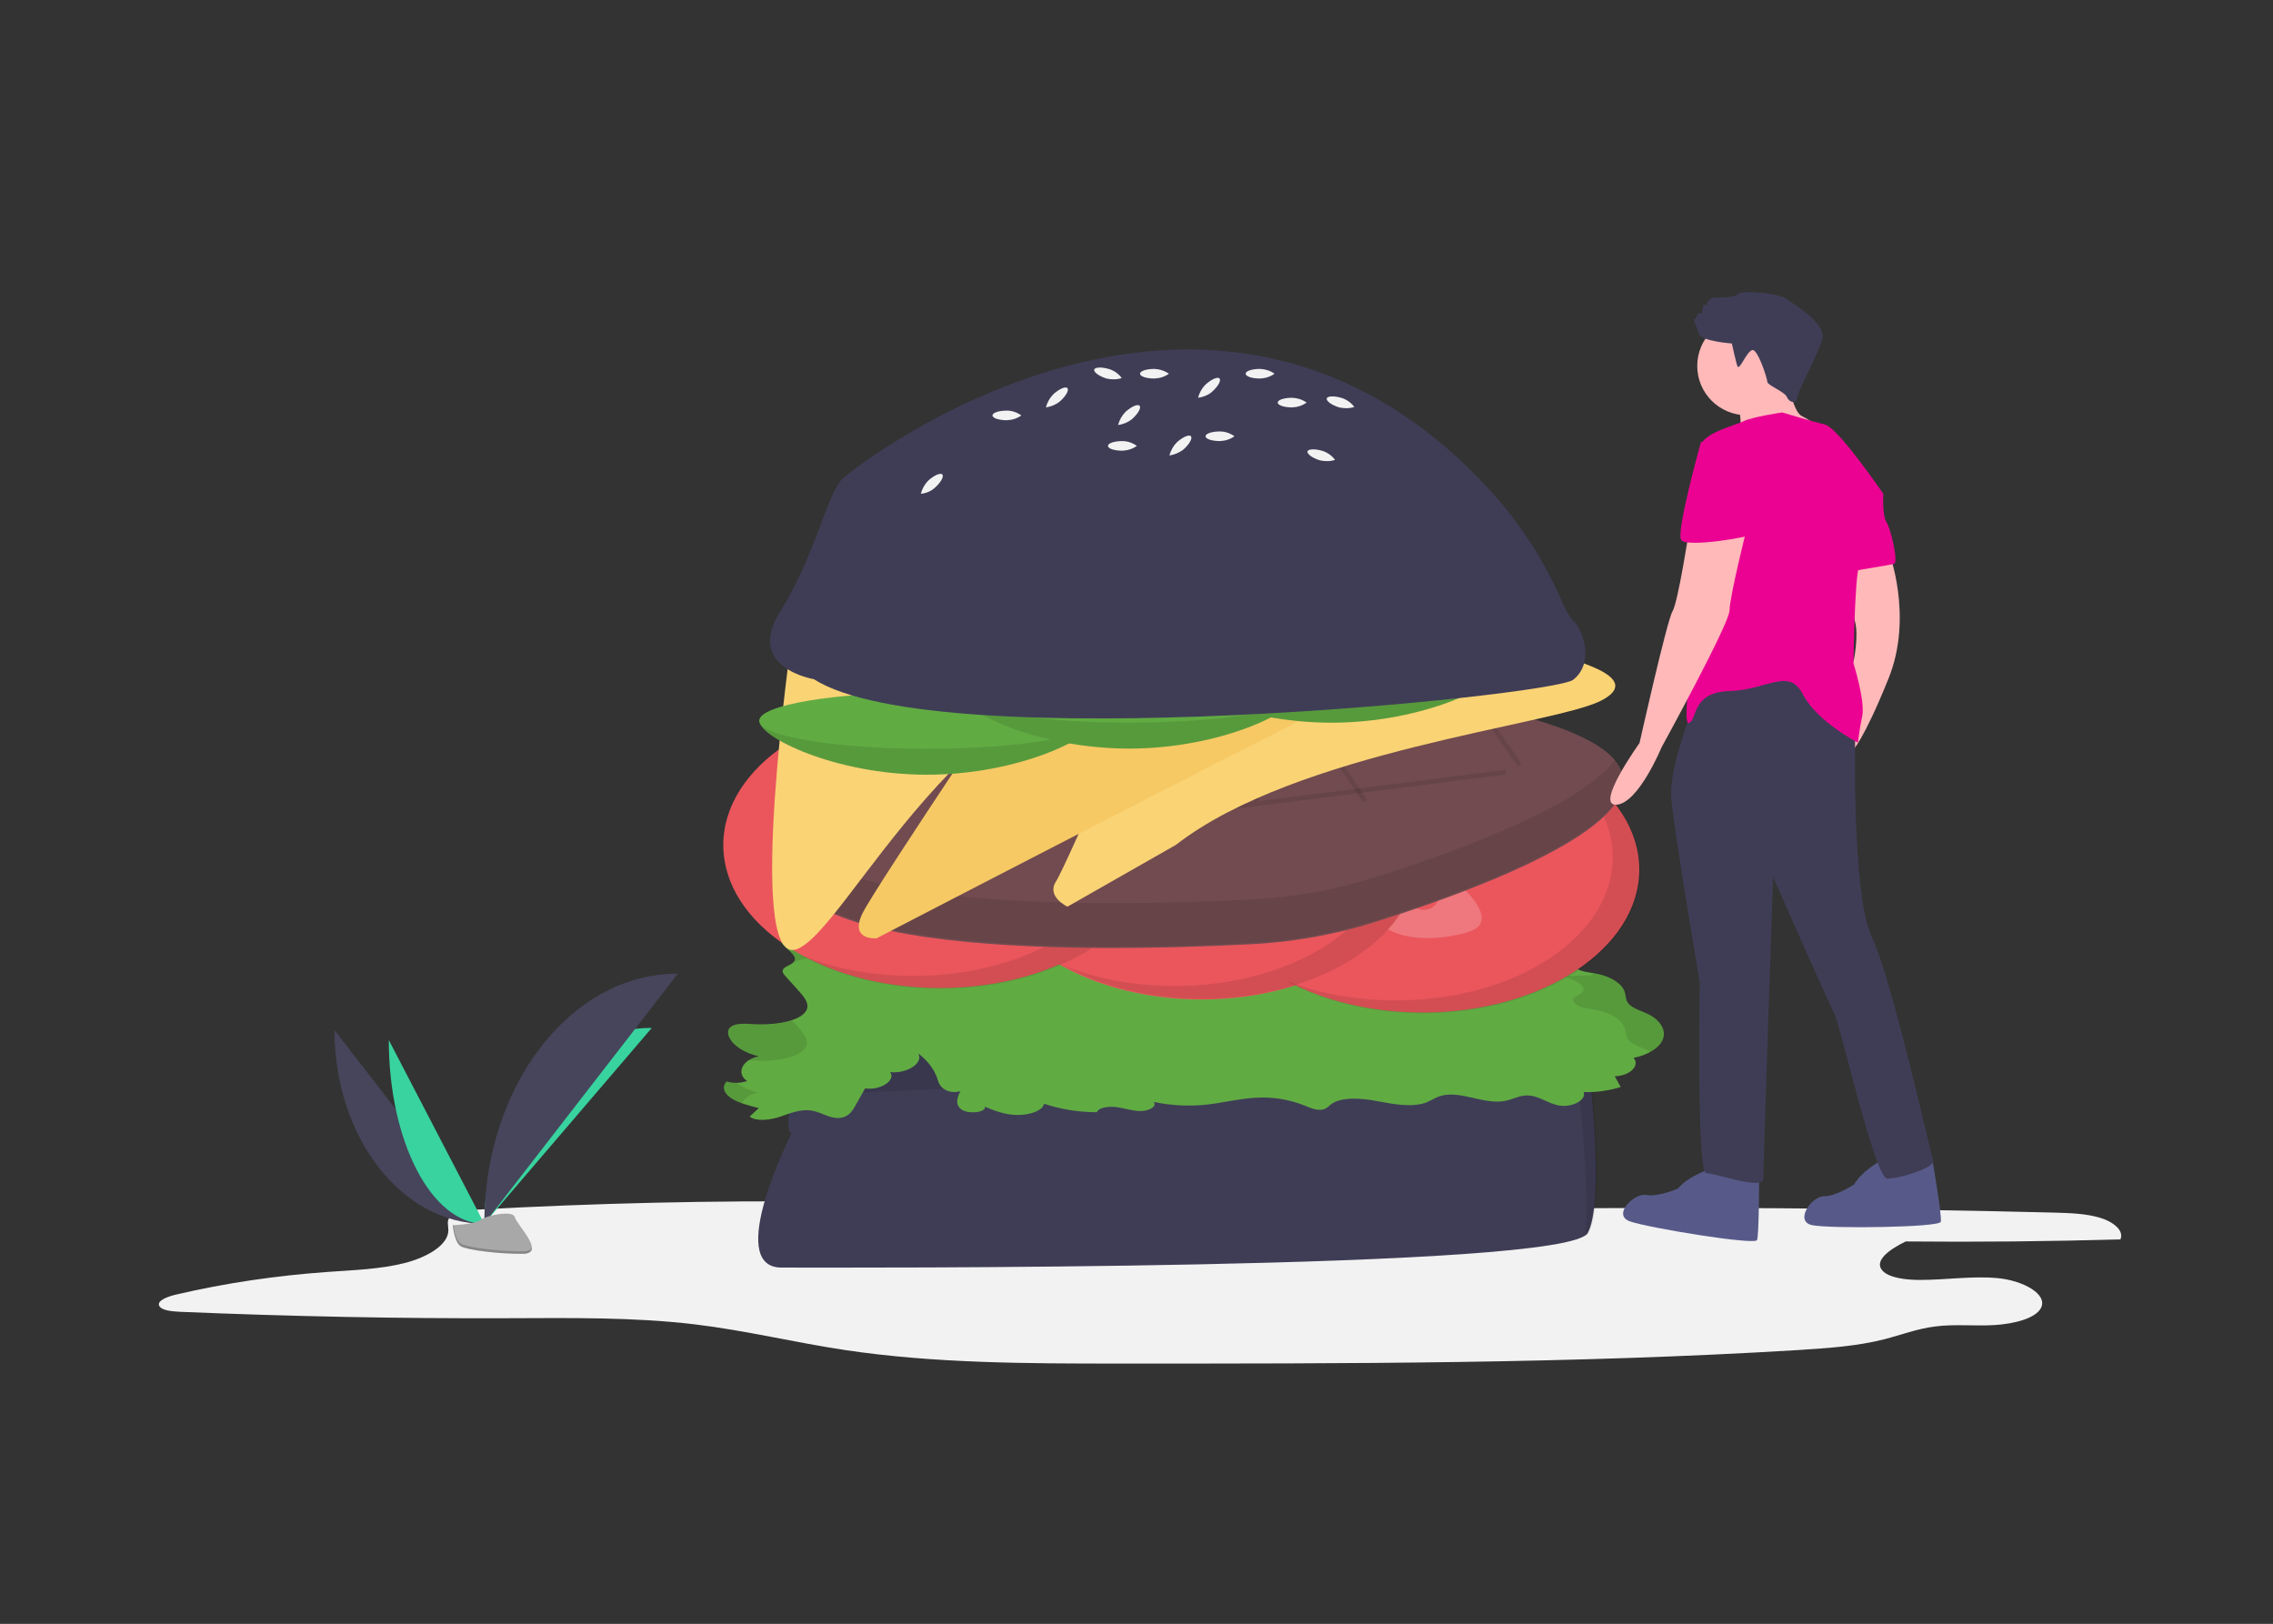 <?xml version="1.0" encoding="utf-8"?>
<!-- Generator: Adobe Illustrator 19.0.0, SVG Export Plug-In . SVG Version: 6.00 Build 0)  -->
<svg version="1.1" id="ee658d4d-ca9f-41f5-8478-0c688b1b2c1f"
	 xmlns="http://www.w3.org/2000/svg" xmlns:xlink="http://www.w3.org/1999/xlink" x="0px" y="0px" viewBox="230.9 0.9 992.1 708.7"
	 style="enable-background:new 230.9 0.9 992.1 708.7;" xml:space="preserve">
<rect x="230.9" y="0.9" width="992.1" height="708.7" fill="#333333" stroke="none"/>
<style type="text/css">
	.st0{fill:#F2F2F2;}
	.st1{fill:#3F3D56;}
	.st2{opacity:0.1;enable-background:new    ;}
	.st3{fill:#61AB43;}
	.st4{fill:#EA565C;}
	.st5{opacity:0.2;fill:#FFFFFF;enable-background:new    ;}
	.st6{fill:#714B4F;}
	.st7{opacity:0.1;fill:none;stroke:#000000;stroke-width:2;stroke-miterlimit:10;enable-background:new    ;}
	.st8{fill:#FAD375;}
	.st9{fill:#F6C964;}
	.st10{fill:#575A89;}
	.st11{fill:#FFB9B9;}
	.st12{fill:#EC0292;}
	.st13{fill:#46455B;}
	.st14{fill:#38D39F;}
	.st15{fill:#A8A8A8;}
	.st16{opacity:0.2;enable-background:new    ;}
</style>
<title>hamburger</title>
<path class="st0" d="M887.5,528.5c79.9-0.9,159.8-0.4,239.7,1.6c6.9,0.2,14,0.4,20.1,2.2c6.1,1.8,10.8,5.7,9.1,9.5
	c-31.2,0.9-62.4,1.2-93.7,0.9c-6.8,3.3-14.2,8.4-10.1,12.8c2.9,3.1,10.1,4,16.3,4c11.3,0,22.7-1.8,33.8-0.8c11.1,1,22.2,7,19,13.1
	c-2.5,4.6-11.9,6.9-20.4,7.4c-8.5,0.5-17.3-0.5-25.7,0.6c-8,1-14.9,3.7-22.3,5.6c-11.7,3-24.8,3.9-37.6,4.7
	c-98.4,6-197.6,5.9-296.5,5.9c-40,0-80.7-0.1-119.4-5.9c-22.1-3.3-43.1-8.5-65.5-11.2c-26.7-3.2-54.2-2.8-81.5-2.7
	c-47.9,0.2-95.7-0.8-143.5-2.8c-3.6-0.2-7.9-0.6-8.9-2.6c-1.1-2.2,3.4-4,7.3-4.9c21.8-5.1,43.9-8.3,66.2-9.9
	c11.3-0.8,23-1.2,33.3-3.8c10.4-2.6,19.5-8.1,19.4-14.5c0-2-0.9-4,0.8-5.8c2.1-2.3,7.5-2.8,12-3.1c50.9-2.8,102-4,153.1-3.5
	c18,0.2,36,0.6,53.9-0.7c14.6-1,29-3,43.4-4.7c19.3-2.3,103.5-14.2,115.8-4.5c9.2,7.2-9.8,8.8,14.9,11.7
	C842.1,529.9,865.8,528.8,887.5,528.5z"/>
<path class="st1" d="M576.4,495.5c0,0-29.6,58.6-4.4,58.6s343,1.3,351.9-15.1c6.2-11.5,2.8-52.4,0.2-75.8c-1-9.5-9.3-16.5-18.8-15.9
	c-68.7,3.8-325.5,17.9-324.4,16.1c2.2-3.5,0.6-2.5,0.6-2.5S571.3,493,576.4,495.5z"/>
<path class="st2" d="M924.6,463.2c-1-9.5-9.3-16.5-18.8-15.9c-68.7,3.8-325.5,17.9-324.4,16.1c2.2-3.5,0.6-2.5,0.6-2.5
	s-2.2,7.2-4.1,15c0.2,0,0.5,0.2-0.4,1.7c-0.1,0.3-0.2,0.7-0.2,1c10.3,1,256.9-12.5,324-16.2c9.5-0.6,17.8,6.5,18.8,15.9
	c1.9,17.4,4.3,44.5,2.8,62c0.6-0.3,1-0.7,1.3-1.3C930.7,527.6,927.3,486.7,924.6,463.2z"/>
<path class="st3" d="M611.7,407.7c-3.3-1-7.4-2.3-7-4.4c0.2-1.1,1.7-2,2.8-2.9c2.1-1.8,2.7-4.4,0.4-6.2c-2.3-1.8-7.7-2-9.7-0.2
	c-1,0.9-0.9,2.1-1.5,3.2c-1.7,3.4-8.3,4.8-14,6.2c-5.7,1.3-12,3.7-11.5,7.2c0.6,3.8,9.3,7.2,5.9,10.4c-1.3,1.2-4,1.8-4.5,3.2
	c-0.4,0.9,0.4,1.9,1.2,2.8l5.6,6.2c2.2,2.5,4.5,5.1,3.8,7.8c-1.5,5.4-13.5,7.4-23,6.9c-3.5-0.2-7.6-0.6-10,0.9
	c-1.8,1.1-1.8,2.8-1.2,4.4c1.6,3.9,6.6,7.2,13.1,8.7c-7.2,1.4-10.1,7.4-5.1,10.8c-2.8,0.9-5.9,1.1-8.9,0.2c-2.5,2.3-1,5.4,2.1,7.4
	c3.2,2,7.6,3.1,11.9,4.2l-4,3.7c2.9,2.3,9.2,1.5,13.5,0c4.3-1.5,8.9-3.4,13.6-2.6c4.4,0.7,7.8,3.6,12.3,3.2c3.5-0.4,5.2-2.7,6.3-4.6
	l4.7-8.3c6.6,1,13.6-3.5,10.9-7.1c7.4,0.8,14.7-4,12.3-8.1c4,3,6.7,6.6,8.1,10.3c0.6,1.7,0.9,3.4,2.6,4.8c2.2,1.7,5,2.1,7.7,1.3
	c-1.3,2.6-2.5,5.7,0.3,7.9c2.8,2.2,10.8,1.6,10.4-1.1c4.3,1.8,8.9,3.6,14.2,3.6c5.3,0.1,11.1-1.9,11.6-4.9
	c7.4,2.5,15.3,3.7,23.1,3.7c0.6-2.1,5.3-2.7,8.8-2.2c3.5,0.5,6.7,1.7,10.3,1.7c3.6,0,7.4-2.1,5.6-4c7.6,1.6,15.4,2,23,1.2
	c7.3-0.8,14.1-2.6,21.4-3c7.4-0.5,14.9,0.7,21.8,3.5c2.4,1,5.4,2.3,8.1,1.5c1.5-0.5,2.2-1.4,3.2-2.2c4.4-3.3,13.4-2.7,20.3-1.3
	c6.9,1.3,15,2.8,21.1,0.6c2.3-0.9,4-2.2,6.4-2.9c8.7-2.6,19.2,4.1,28.4,2.1c3-0.6,5.5-2.1,8.6-2.3c5.7-0.3,9.4,3.5,14.9,4.4
	c5.7,0.9,11.9-2.6,10.5-5.9c5.5,0.2,11-0.6,16.2-2.2l-2.6-4.7c6.5-0.1,11.2-4.7,8.2-8c6.5-1.3,11.6-4.6,12.9-8.4s-1.2-8-6.3-10.6
	c-3-1.5-7-2.5-8.8-4.7c-1.3-1.5-1.1-3.2-1.6-4.9c-1-3.6-5.7-6.7-11.6-8c-2.6-0.6-5.5-0.7-7.8-1.6c-2.3-0.9-4-2.6-2.7-4
	c0.7-0.7,2.1-1.2,3-1.8c3.6-2.7-2.6-6.1-7.9-7.6l12.7-0.4l2.7-12.3c-5,4.1-18,3.2-21.3-1.4c4,1.3,9.5-0.4,11.6-2.8
	c2.1-2.4,1.5-5.2,0.9-7.9c-0.1-1.3-0.9-2.5-2.1-3.2c-1.3-0.6-3.2-0.9-3.6-1.7c-0.4-0.9,1.2-1.7,1.4-2.6c0.5-1.8-3.6-2.6-6.4-3.4
	c-6.6-2.1-9.7-7.8-17.2-7.6c-7.4,0.2-9.5,5.9-9.5,10.1s-2.5,9.9-9.9,9.8c-2.9,0-5.5-1.1-7.9-2.1l-21.1-9c-2.8-1.3-5.7-2.4-8.7-3.1
	c-4.3-1-9-1.1-13.6-1.2l-29.7-0.7c-1.5-0.1-3,0-4.5,0.4c-1.6,0.6-2.3,1.6-3.2,2.5c-4.1,3.9-13.9,5.4-20.8,3.2
	c-1.8-0.6-3.6-1.3-5.5-1.7c-6.2-1.3-12.7,1.1-19.2,2.1c-10.5,1.5-23.7-1-31.3,3.4c-2.5,1.5-3.9,3.5-6.3,5.1s-6.6,2.6-9.6,1.4
	c0.4,2.9,0.7,5.9-1.3,8.5c-2,2.6-7,4.8-12,4.2c-2.6-0.7-2.4-2.9-1.2-4.4c1.2-1.4,3.2-3,2.5-4.6c-0.6-1.6-3.4-2.5-5.5-3.6
	c-2.1-1.1-3.5-3.2-1.3-4.3c-1.5-1.9-6.9-1.7-9.3-0.1c-2.4,1.6-2.6,3.9-2.8,6s-0.8,4.4-3.6,5.9c-4.7,2.4-13.7,1.2-16.8,4.3
	c-0.9,1-1,2.2-1.6,3.3c-2.5,4.9-13.4,6.2-22.3,6.6c-0.2,1-0.2,2.1-0.2,3.1C619,411,613.9,408.3,611.7,407.7z"/>
<path class="st2" d="M919.7,402c0.6,2.7,1,5.5-0.9,7.9c-0.3,0.3-0.6,0.6-1,0.9c2.7-0.1,5.4-0.2,8-0.2c0.9-4.1,1.8-8.2,2.7-12.3
	c-2.1,1.7-5.5,2.5-9.1,2.6C919.6,401.3,919.7,401.7,919.7,402z"/>
<path class="st2" d="M922.1,416.6c-0.3-1.7-3.1-3.3-6.2-4.6c-2.7,1.3-5.8,1.6-8.7,0.8C909.5,416,916.4,417.4,922.1,416.6z"/>
<path class="st2" d="M926,425.6c-0.1,0.3-0.2,0.6-0.2,0.9c-4.2,0.2-8.5,0.2-12.7,0.4c5.3,1.5,11.6,4.9,7.9,7.6
	c-0.9,0.6-2.3,1.1-3,1.8c-1.3,1.3,0.3,3.2,2.7,4c2.4,0.8,5.2,1,7.8,1.6c6,1.3,10.6,4.4,11.6,8c0.5,1.7,0.3,3.4,1.6,4.9
	c1.7,2.1,5.8,3.2,8.8,4.7c0.3,0.2,0.6,0.3,0.9,0.5c2.8-1.6,4.7-3.6,5.5-5.8c1.3-3.8-1.2-8-6.3-10.6c-3-1.5-7-2.5-8.8-4.7
	c-1.3-1.5-1.1-3.2-1.6-4.9c-1-3.6-5.7-6.7-11.6-8C927.7,425.9,926.9,425.7,926,425.6z"/>
<path class="st2" d="M554.8,482.4c0.9-2.1,3.5-4,7.1-4.7c-3.5-0.7-6.7-2.2-9.6-4.3c-1.5,0.1-2.9-0.2-4.4-0.6c-2.5,2.3-1,5.4,2.1,7.4
	C551.5,481.1,553.1,481.8,554.8,482.4z"/>
<path class="st2" d="M577.1,420.9c1.8-0.7,3.6-1.2,5.5-1.7c5.7-1.3,12.3-2.8,14-6.2c0.6-1.1,0.5-2.3,1.5-3.2c2-1.9,7.4-1.7,9.7,0.2
	s1.7,4.4-0.4,6.2c-1.1,0.9-2.6,1.8-2.8,2.9c-0.4,2.1,3.8,3.4,7,4.4c1.6,0.5,3,1.3,4.3,2.3c0-0.2,0.1-0.5,0.1-0.6
	c8.9-0.4,19.8-1.7,22.3-6.6c0.6-1.1,0.6-2.3,1.6-3.3c3.1-3.2,12.1-1.9,16.8-4.3c2.8-1.4,3.3-3.7,3.6-5.9s0.5-4.4,2.8-6
	c2.4-1.6,7.8-1.8,9.3,0.1c-2.2,1-0.8,3.2,1.3,4.3c2.1,1.1,4.9,2.1,5.5,3.6s-1.3,3.2-2.5,4.6c-1.3,1.5-1.4,3.7,1.2,4.4
	c4.9,0.7,10-1.5,12-4.2c2-2.7,1.6-5.7,1.3-8.5c2.9,1.2,7.2,0.2,9.6-1.4c2.4-1.6,3.7-3.6,6.3-5.1c7.6-4.4,20.7-1.9,31.3-3.4
	c6.4-0.9,13-3.4,19.2-2.1c2,0.4,3.6,1.2,5.5,1.7c7,2.1,16.7,0.6,20.8-3.2c0.9-0.9,1.7-1.9,3.2-2.5c1.5-0.4,3-0.5,4.5-0.4
	c9.9,0.2,19.8,0.5,29.7,0.7c4.6,0.1,9.3,0.2,13.6,1.2c3,0.8,5.9,1.8,8.7,3.1c7,3.1,14.2,6.1,21.2,9.2c2.4,1,4.9,2.1,7.9,2.1
	c7.4,0.1,9.9-5.6,9.9-9.8s2.1-9.9,9.5-10.1c7.4-0.2,10.6,5.5,17.2,7.6c2.8,0.9,6.9,1.7,6.4,3.4c-0.2,0.8-1.5,1.6-1.5,2.4
	c1.8-0.4,3.6-1.4,4.8-2.8c2-2.5,1.5-5.2,0.9-7.9c-0.1-1.3-0.9-2.5-2.1-3.2c-1.3-0.6-3.2-0.9-3.6-1.7c-0.4-0.9,1.2-1.7,1.4-2.6
	c0.5-1.8-3.6-2.6-6.4-3.4c-6.6-2.1-9.7-7.8-17.2-7.6c-7.4,0.2-9.5,5.9-9.5,10.1s-2.5,9.9-9.9,9.8c-2.9,0-5.5-1.1-7.9-2.1
	c-7-3.1-14.2-6.1-21.2-9.2c-2.8-1.3-5.7-2.4-8.7-3.1c-4.3-1-9-1.1-13.6-1.2c-9.9-0.2-19.8-0.5-29.7-0.7c-1.5-0.1-3,0-4.5,0.4
	c-1.6,0.6-2.3,1.6-3.2,2.5c-4.1,3.9-13.9,5.4-20.8,3.2c-1.8-0.6-3.6-1.3-5.5-1.7c-6.2-1.3-12.7,1.1-19.2,2.1
	c-10.5,1.5-23.7-1-31.3,3.4c-2.5,1.5-3.9,3.5-6.3,5.1c-2.4,1.6-6.6,2.6-9.6,1.4c0.4,2.9,0.7,5.9-1.3,8.5c-2,2.6-7,4.8-12,4.2
	c-2.6-0.7-2.4-2.9-1.2-4.4c1.2-1.4,3.2-3,2.5-4.6c-0.6-1.6-3.4-2.5-5.5-3.6c-2.1-1.1-3.5-3.2-1.3-4.3c-1.5-1.9-6.9-1.7-9.3-0.1
	c-2.4,1.6-2.6,3.9-2.8,6s-0.8,4.4-3.6,5.9c-4.7,2.4-13.7,1.2-16.8,4.3c-0.9,1-1,2.2-1.6,3.3c-2.5,4.9-13.4,6.2-22.3,6.6
	c0,0.2-0.1,0.5-0.1,0.6c-1.3-1-2.8-1.7-4.3-2.3c-3.3-1-7.4-2.3-7-4.4c0.2-1.1,1.7-2,2.8-2.9c2.1-1.8,2.7-4.4,0.4-6.2
	c-2.3-1.8-7.7-2-9.7-0.2c-1,0.9-0.9,2.1-1.5,3.2c-1.7,3.4-8.3,4.8-14,6.2c-5.7,1.3-12,3.7-11.5,7.2
	C571.7,414.4,580.2,417.7,577.1,420.9z"/>
<path class="st2" d="M561.9,461.9c-1.6,0.3-3.1,0.9-4.4,1.7c0.9,0,1.7,0.1,2.5,0.2c9.5,0.6,21.4-1.4,23-6.9c0.7-2.7-1.6-5.4-3.8-7.8
	c-0.9-0.9-1.8-2-2.7-2.9c-4.7,1.6-11,2.1-16.5,1.7c-3.5-0.2-7.6-0.6-10,0.9c-1.8,1.1-1.8,2.8-1.2,4.4
	C550.4,457.1,555.4,460.4,561.9,461.9z"/>
<ellipse class="st4" cx="851.8" cy="380.4" rx="94.6" ry="62.4"/>
<path class="st5" d="M819.7,376c0,0-42.9,4.4-30.2-13.9c12.7-18.3,28.4-24.6,35.9-19.5s10.7,18.9,9.5,18.9
	c-1.2,0-19.5-10.7-25.9-2.5C802.7,367.1,819.7,376,819.7,376z"/>
<path class="st5" d="M856.8,377.8c0,0,35.4,24.6,13.9,30.2c-21.4,5.7-37.5,0.2-40-8.5c-2.5-8.7,4.2-21.4,5.1-20.5
	c0.9,0.9,7.8,20.9,18,18.8S856.8,377.8,856.8,377.8z"/>
<path class="st5" d="M865,362.4c0,0,2.8-43,18.8-27.5c16,15.4,19.5,32.1,13.3,38.7s-20.4,7.4-20.3,6.2c0.2-1.3,13.9-17.5,6.8-25.1
	C876.6,347,865,362.4,865,362.4z"/>
<ellipse class="st4" cx="755.3" cy="374.7" rx="94.6" ry="62.4"/>
<path class="st5" d="M723.2,370.3c0,0-42.9,4.4-30.2-13.9c12.7-18.3,28.4-24.6,35.9-19.5s10.7,18.9,9.5,18.9
	c-1.2,0-19.5-10.7-25.9-2.5C706.2,361.4,723.2,370.3,723.2,370.3z"/>
<path class="st5" d="M760.3,372.1c0,0,35.4,24.6,13.9,30.2c-21.4,5.6-37.5,0.2-40-8.5c-2.5-8.7,4.2-21.4,5.1-20.5
	c0.9,0.9,7.8,20.9,18,18.8C767.5,389.9,760.3,372.1,760.3,372.1z"/>
<path class="st5" d="M768.6,356.7c0,0,2.8-43,18.8-27.5s19.5,32.1,13.3,38.7s-20.4,7.4-20.3,6.2c0.2-1.3,13.9-17.5,6.8-25.1
	C780.1,341.3,768.6,356.7,768.6,356.7z"/>
<ellipse class="st4" cx="641.2" cy="369.7" rx="94.6" ry="62.4"/>
<path class="st5" d="M609.1,365.2c0,0-42.9,4.4-30.2-13.9c12.6-18.3,28.4-24.6,35.9-19.5s10.7,18.9,9.5,18.9
	c-1.2,0-19.5-10.7-25.9-2.5C592.1,356.4,609.1,365.2,609.1,365.2z"/>
<path class="st5" d="M646.2,367.1c0,0,35.4,24.6,13.9,30.2c-21.4,5.6-37.5,0.2-40-8.5c-2.5-8.8,4.2-21.4,5.1-20.5
	c0.9,0.8,7.8,20.9,18,18.8S646.2,367.1,646.2,367.1z"/>
<path class="st5" d="M654.4,351.6c0,0,2.8-43,18.8-27.5s19.5,32.1,13.3,38.7c-6.3,6.6-20.4,7.4-20.3,6.2c0.2-1.3,13.9-17.5,6.8-25.1
	C666,336.3,654.4,351.6,654.4,351.6z"/>
<path class="st2" d="M690.4,316.6c20.6,11.5,33.7,28.6,33.7,47.8c0,34.5-42.3,62.4-94.6,62.4c-17.9,0-34.7-3.2-48.9-9
	c16.5,9.2,37.7,14.6,60.9,14.6c52.2,0,94.6-27.9,94.6-62.4C736.1,347.4,717.8,327.5,690.4,316.6z"/>
<path class="st2" d="M804.6,321c20.6,11.5,33.7,28.6,33.7,47.8c0,34.5-42.3,62.4-94.6,62.4c-17.9,0-34.7-3.2-48.9-9
	c16.5,9.2,37.7,14.6,60.9,14.6c52.2,0,94.6-27.9,94.6-62.4C850.2,351.8,832,331.9,804.6,321z"/>
<path class="st2" d="M901.1,327.3c20.6,11.5,33.7,28.6,33.7,47.8c0,34.5-42.3,62.4-94.6,62.4c-17.9,0-34.7-3.2-48.9-9
	c16.5,9.2,37.7,14.6,60.9,14.6c52.2,0,94.6-27.9,94.6-62.4C946.7,358,928.4,338.3,901.1,327.3z"/>
<path class="st6" d="M583.7,357.7c0,0,81.4-87,280.6-51.1c157.5,28.4,28.2,77.3-32.9,96.6c-17.7,5.6-36.1,8.9-54.7,9.8
	C707.8,416.6,534.4,419.8,583.7,357.7z"/>
<path class="st2" d="M831.4,383.7c-17.7,5.6-36.1,8.9-54.7,9.8c-55.9,2.8-180.2,5.5-199.2-26.6c-24,51.8,134.2,48.8,199.2,45.5
	c18.6-0.9,37-4.3,54.7-9.8c44.8-14.1,126.2-44.2,104.6-70.4C921.2,352.8,865.6,372.9,831.4,383.7z"/>
<line class="st7" x1="757.5" y1="307" x2="779.5" y2="350.5"/>
<line class="st7" x1="689.3" y1="322.7" x2="708.2" y2="359.3"/>
<line class="st7" x1="797.1" y1="307" x2="826.8" y2="350.5"/>
<line class="st7" x1="689.3" y1="363.1" x2="888" y2="337.9"/>
<line class="st7" x1="880.4" y1="315.1" x2="894.2" y2="334.7"/>
<line class="st7" x1="650.2" y1="337.9" x2="659.1" y2="356.1"/>
<path class="st8" d="M873.8,268.7c0,0,26,14.9,33.1,17.1s43.6,10.4,22.6,21c-21,10.5-132.9,22-185.3,62.8l-47.4,27c0,0-9.3-4.4-5-11
	c4.4-6.6,45.7-102.4,45.7-102.4l68.9-0.1c0,0,20.4-11.6,39.2-11.6S873.8,268.7,873.8,268.7z"/>
<path class="st9" d="M685.2,280.8c0,0,120.2-0.6,121.3-1.7c1.1-1.1,26.4-1.7,31.4,5.5s6.6,10.4,0,11.6S613.5,410.4,613.5,410.4
	s-12.1,1.1-6.1-11C613.5,387.2,685.2,280.8,685.2,280.8z"/>
<path class="st8" d="M576.5,279.1c0,0-20.4,142.8,1.7,136.2c22.1-6.6,73.4-125.8,167.6-129.6c0,0,6.6-2.2-1.7-6.6
	c-8.3-4.4-68.4,2.2-68.4,2.2L576.5,279.1z"/>
<path class="st3" d="M708.6,315.7c0,6.8-32.8,23.3-73.1,23.3s-73.1-16.5-73.1-23.3c0-6.8,32.8-9.5,73.1-9.5S708.6,308.9,708.6,315.7
	z"/>
<path class="st2" d="M708.6,315.7c0,6.8-32.8,23.3-73.1,23.3s-73.1-16.5-73.1-23.3c0-6.8,32.8-9.5,73.1-9.5S708.6,308.9,708.6,315.7
	z"/>
<ellipse class="st3" cx="635.4" cy="315.4" rx="73.1" ry="12.3"/>
<path class="st3" d="M796.8,304.3c0,6.8-32.8,23.3-73.1,23.3s-73.1-16.5-73.1-23.3s32.8-9.5,73.1-9.5S796.8,297.6,796.8,304.3z"/>
<path class="st2" d="M796.8,304.3c0,6.8-32.8,23.3-73.1,23.3s-73.1-16.5-73.1-23.3s32.8-9.5,73.1-9.5S796.8,297.6,796.8,304.3z"/>
<ellipse class="st3" cx="723.7" cy="304" rx="73.1" ry="12.3"/>
<path class="st3" d="M885.1,293c0,6.8-32.8,23.3-73.1,23.3s-73.1-16.5-73.1-23.3s32.8-9.5,73.1-9.5S885.1,286.2,885.1,293z"/>
<path class="st2" d="M885.1,293c0,6.8-32.8,23.3-73.1,23.3s-73.1-16.5-73.1-23.3s32.8-9.5,73.1-9.5S885.1,286.2,885.1,293z"/>
<ellipse class="st3" cx="811.9" cy="292.7" rx="73.1" ry="12.3"/>
<path class="st1" d="M586.1,297.3c0,0-30.1-4.9-14.7-29.4s20.6-51.9,27.3-58.1c7.5-6.9,162.5-127,283.3,5.9
	c12.8,14.2,23.2,30.5,30.8,48.1c1.4,3.3,3.1,6.3,4.7,7.9c4.9,4.9,9.1,18.9,0,25.9S640.3,331.9,586.1,297.3z"/>
<path class="st0" d="M727.1,195.5c-1.8,1.3-4,2-6.3,2.1c-3.5,0-6.3-0.9-6.3-2.1s2.8-2.1,6.3-2.1C723,193.4,725.3,194.2,727.1,195.5z
	"/>
<path class="st0" d="M676.7,182.2c-1.8,1.3-4,2-6.3,2.1c-3.5,0-6.3-0.9-6.3-2.1s2.8-2.1,6.3-2.1
	C672.7,180.1,674.8,180.9,676.7,182.2z"/>
<path class="st0" d="M813.6,201.6c-2.1,0.7-4.4,0.7-6.6,0.2c-3.3-1-5.7-2.8-5.4-3.9c0.3-1.1,3.3-1.2,6.6-0.2
	C810.3,198.4,812.2,199.7,813.6,201.6z"/>
<path class="st0" d="M720.5,165.9c-2.1,0.7-4.4,0.7-6.6,0.2c-3.3-1-5.7-2.8-5.4-3.9c0.3-1.1,3.3-1.2,6.6-0.2
	C717.3,162.7,719.1,164,720.5,165.9z"/>
<path class="st0" d="M822,178.5c-2.1,0.7-4.4,0.7-6.6,0.2c-3.3-1-5.7-2.8-5.4-3.9c0.3-1.1,3.3-1.2,6.6-0.2
	C818.7,175.3,820.6,176.6,822,178.5z"/>
<path class="st0" d="M801.2,176.6c-1.8,1.3-4,2-6.3,2.1c-3.5,0-6.3-0.9-6.3-2.1s2.8-2.1,6.3-2.1
	C797.2,174.6,799.4,175.3,801.2,176.6z"/>
<path class="st0" d="M741.1,164c-1.8,1.3-4,2-6.3,2.1c-3.5,0-6.3-0.9-6.3-2.1s2.8-2.1,6.3-2.1C737.1,162,739.2,162.7,741.1,164z"/>
<path class="st0" d="M787.2,164c-1.8,1.3-4,2-6.3,2.1c-3.5,0-6.3-0.9-6.3-2.1s2.8-2.1,6.3-2.1C783.2,162,785.4,162.7,787.2,164z"/>
<path class="st0" d="M769.7,191.3c-1.8,1.3-4,2-6.3,2.1c-3.5,0-6.3-0.9-6.3-2.1s2.8-2.1,6.3-2.1C765.7,189.2,767.9,190,769.7,191.3z
	"/>
<path class="st0" d="M718.9,186.4c0.6-2.2,1.7-4.2,3.3-5.8c2.6-2.3,5.3-3.5,6.1-2.6c0.8,0.9-0.7,3.5-3.3,5.8
	C723.3,185.2,721.1,186.1,718.9,186.4z"/>
<path class="st0" d="M687.4,178.7c0.6-2.2,1.7-4.2,3.3-5.8c2.6-2.3,5.3-3.5,6.1-2.6c0.8,0.9-0.7,3.5-3.3,5.8
	C691.8,177.5,689.6,178.4,687.4,178.7z"/>
<path class="st0" d="M632.8,216.4c0.6-2.2,1.7-4.2,3.3-5.8c2.6-2.3,5.3-3.5,6.1-2.6c0.8,0.9-0.7,3.5-3.3,5.8
	C637.2,215.3,635.1,216.2,632.8,216.4z"/>
<path class="st0" d="M753.8,174.5c0.6-2.2,1.7-4.2,3.3-5.8c2.6-2.3,5.3-3.5,6.1-2.6c0.8,0.9-0.7,3.5-3.3,5.8
	C758.3,173.3,756.1,174.2,753.8,174.5z"/>
<path class="st0" d="M741.3,199.7c0.6-2.2,1.7-4.2,3.3-5.8c2.6-2.3,5.3-3.5,6.1-2.6s-0.7,3.5-3.3,5.8
	C745.6,198.5,743.5,199.3,741.3,199.7z"/>
<path class="st10" d="M977.7,511c0,0-9.6,2.8-14.4,8.6c0,0-8.6,3.8-13.9,2.8c-5.2-0.9-14.9,8.6-7.2,11.5c7.7,2.8,54.6,10.5,55.6,8.2
	c0.9-2.4,0.9-26.8,0.9-26.8L977.7,511z"/>
<path class="st10" d="M1052.9,506.9c0,0-8.9,4.4-12.7,10.9c0,0-7.8,5.2-13.2,5.2c-5.4-0.1-13.1,11-5.1,12.6c8,1.6,55.6,1,56.1-1.5
	c0.6-2.5-3.6-26.6-3.6-26.6L1052.9,506.9z"/>
<circle class="st11" cx="993.2" cy="160.6" r="21.5"/>
<path class="st11" d="M1010.7,164.3c0,0,2.4,16.3,6.7,18.2c3,1.5,5.8,3.4,8.2,5.8l-12,5.8l-23.5-1.4c0,0,1.9-10.5-1.4-15.8
	C985.3,171.5,1010.7,164.3,1010.7,164.3z"/>
<path class="st11" d="M1055.2,241.4c0,0,11,28.3,0,55.6c-11,27.3-15.8,31.6-15.8,31.6l-3.3-35.9l3.9-3.5c0,0,2.3-10.9,0.5-17.3
	c-1.8-6.4,0.9-26.6,0.9-26.6L1055.2,241.4z"/>
<path class="st1" d="M972.8,302.7c0,0-13.9,31.6-12.4,46.9c1.4,15.4,12.4,80,12.4,80s-1.4,83.3,2.8,83.3s24.9,7.7,24.9,2.4
	c0-5.3,4.3-131.7,4.3-131.7s24.5,55.6,26.8,59.8c2.4,4.3,17.7,71.9,23,71.9c5.3,0,21.5-4.8,20.1-8.2c-1.4-3.3-17.7-78-26.8-97.2
	s-7.2-91.5-7.2-91.5l-15.4-33.6L972.8,302.7z"/>
<path class="st1" d="M986.8,150.8c0,0-13.4-0.9-14.4-4.3c-0.9-3.3-2.8-6.3-1.9-6.3c0.9,0,1.4-2.4,1.4-2.4s0.9-0.5,1.4,0
	c0.5,0.5,0.9-3.3,0.9-3.3s0.5-1.4,0.9-0.5c0.5,0.9,0.5,0.5,0.9-0.9s2.8-2.4,2.8-2.4s9.1,0.5,10.5-1.4c1.4-1.9,17.7-0.5,21.1,1.9
	c3.3,2.4,18.2,11,15.8,18.2c-2.4,7.2-11,23-11,25.4s-3.3,1.9-4.3-0.5c-0.9-2.4-8.6-5.3-8.6-6.7s-4.3-14.9-6.7-13.9
	c-2.5,1-5.3,8.6-6.3,7.2C988.7,159.5,986.8,150.8,986.8,150.8z"/>
<path class="st12" d="M1052.9,216.4c0,0-19.6-28.7-25.4-30.2c-5.8-1.4-18.7-5.3-18.7-5.3s-12.9,1.9-16.8,3.8
	c-3.8,1.9-18.2,5.3-18.7,11c-0.5,5.7,3.8,60.9,1.4,66.1c-2.4,5.2-10.5,55.6-6.7,54.6c3.8-0.9,0.9-13.4,17.7-13.9
	c16.8-0.5,25.9-10.5,32.1,1.4c6.2,12,24,21.1,24,21.1c0.5-3.9,1.1-7.7,1.9-11.5c1.4-6.7-3.8-23-3.8-23s0.5-37.8,2.4-42.2
	C1044.2,244.1,1052.9,216.4,1052.9,216.4z"/>
<path class="st12" d="M1045.7,215.5l7.2,0.9c0,0-0.5,9.6,1.4,12.4c1.9,2.8,5.3,17.7,3.3,18.2c-2,0.5-19.2,3.3-19.2,3.3l-0.9-22
	L1045.7,215.5z"/>
<path class="st11" d="M968.1,232.7c0,0-4.8,31.1-7.2,35s-14.4,57.5-14.4,57.5s-19.7,27.4-10.1,26.9c9.6-0.5,19.7-25,19.7-25
	s29.7-54.1,29.7-59.8s7.2-34.5,7.2-34.5L968.1,232.7L968.1,232.7z"/>
<path class="st12" d="M981.9,190.6l-8.6,3.3c0,0-11,39.3-8.6,42.7c2.4,3.4,31.1-1.4,31.6-2.8C996.8,232.3,991,190.6,981.9,190.6z"/>
<path class="st13" d="M376.9,450.5c0,46.7,29.3,84.5,65.5,84.5"/>
<path class="st14" d="M442.3,534.9c0-47.2,32.7-85.4,73.1-85.4"/>
<path class="st14" d="M400.6,454.8c0,44.3,18.7,80.2,41.7,80.2"/>
<path class="st13" d="M442.3,534.9c0-60.3,37.8-109.1,84.5-109.1"/>
<path class="st15" d="M428.5,535.6c0,0,9.3-0.3,12.1-2.3c2.8-2,14.2-4.4,15-1.2c0.7,3.2,13.9,15.9,3.5,16s-24.4-1.7-27.1-3.3
	C429.2,543.1,428.5,535.6,428.5,535.6z"/>
<path class="st16" d="M459.2,547c-10.4,0.1-24.4-1.7-27.1-3.3c-2.1-1.3-3-5.9-3.2-8.1c-0.2,0-0.3,0-0.3,0s0.6,7.5,3.4,9.2
	s16.7,3.4,27.1,3.3c3,0,4-1.1,4-2.7C462.6,546.3,461.5,547,459.2,547z"/>
</svg>

